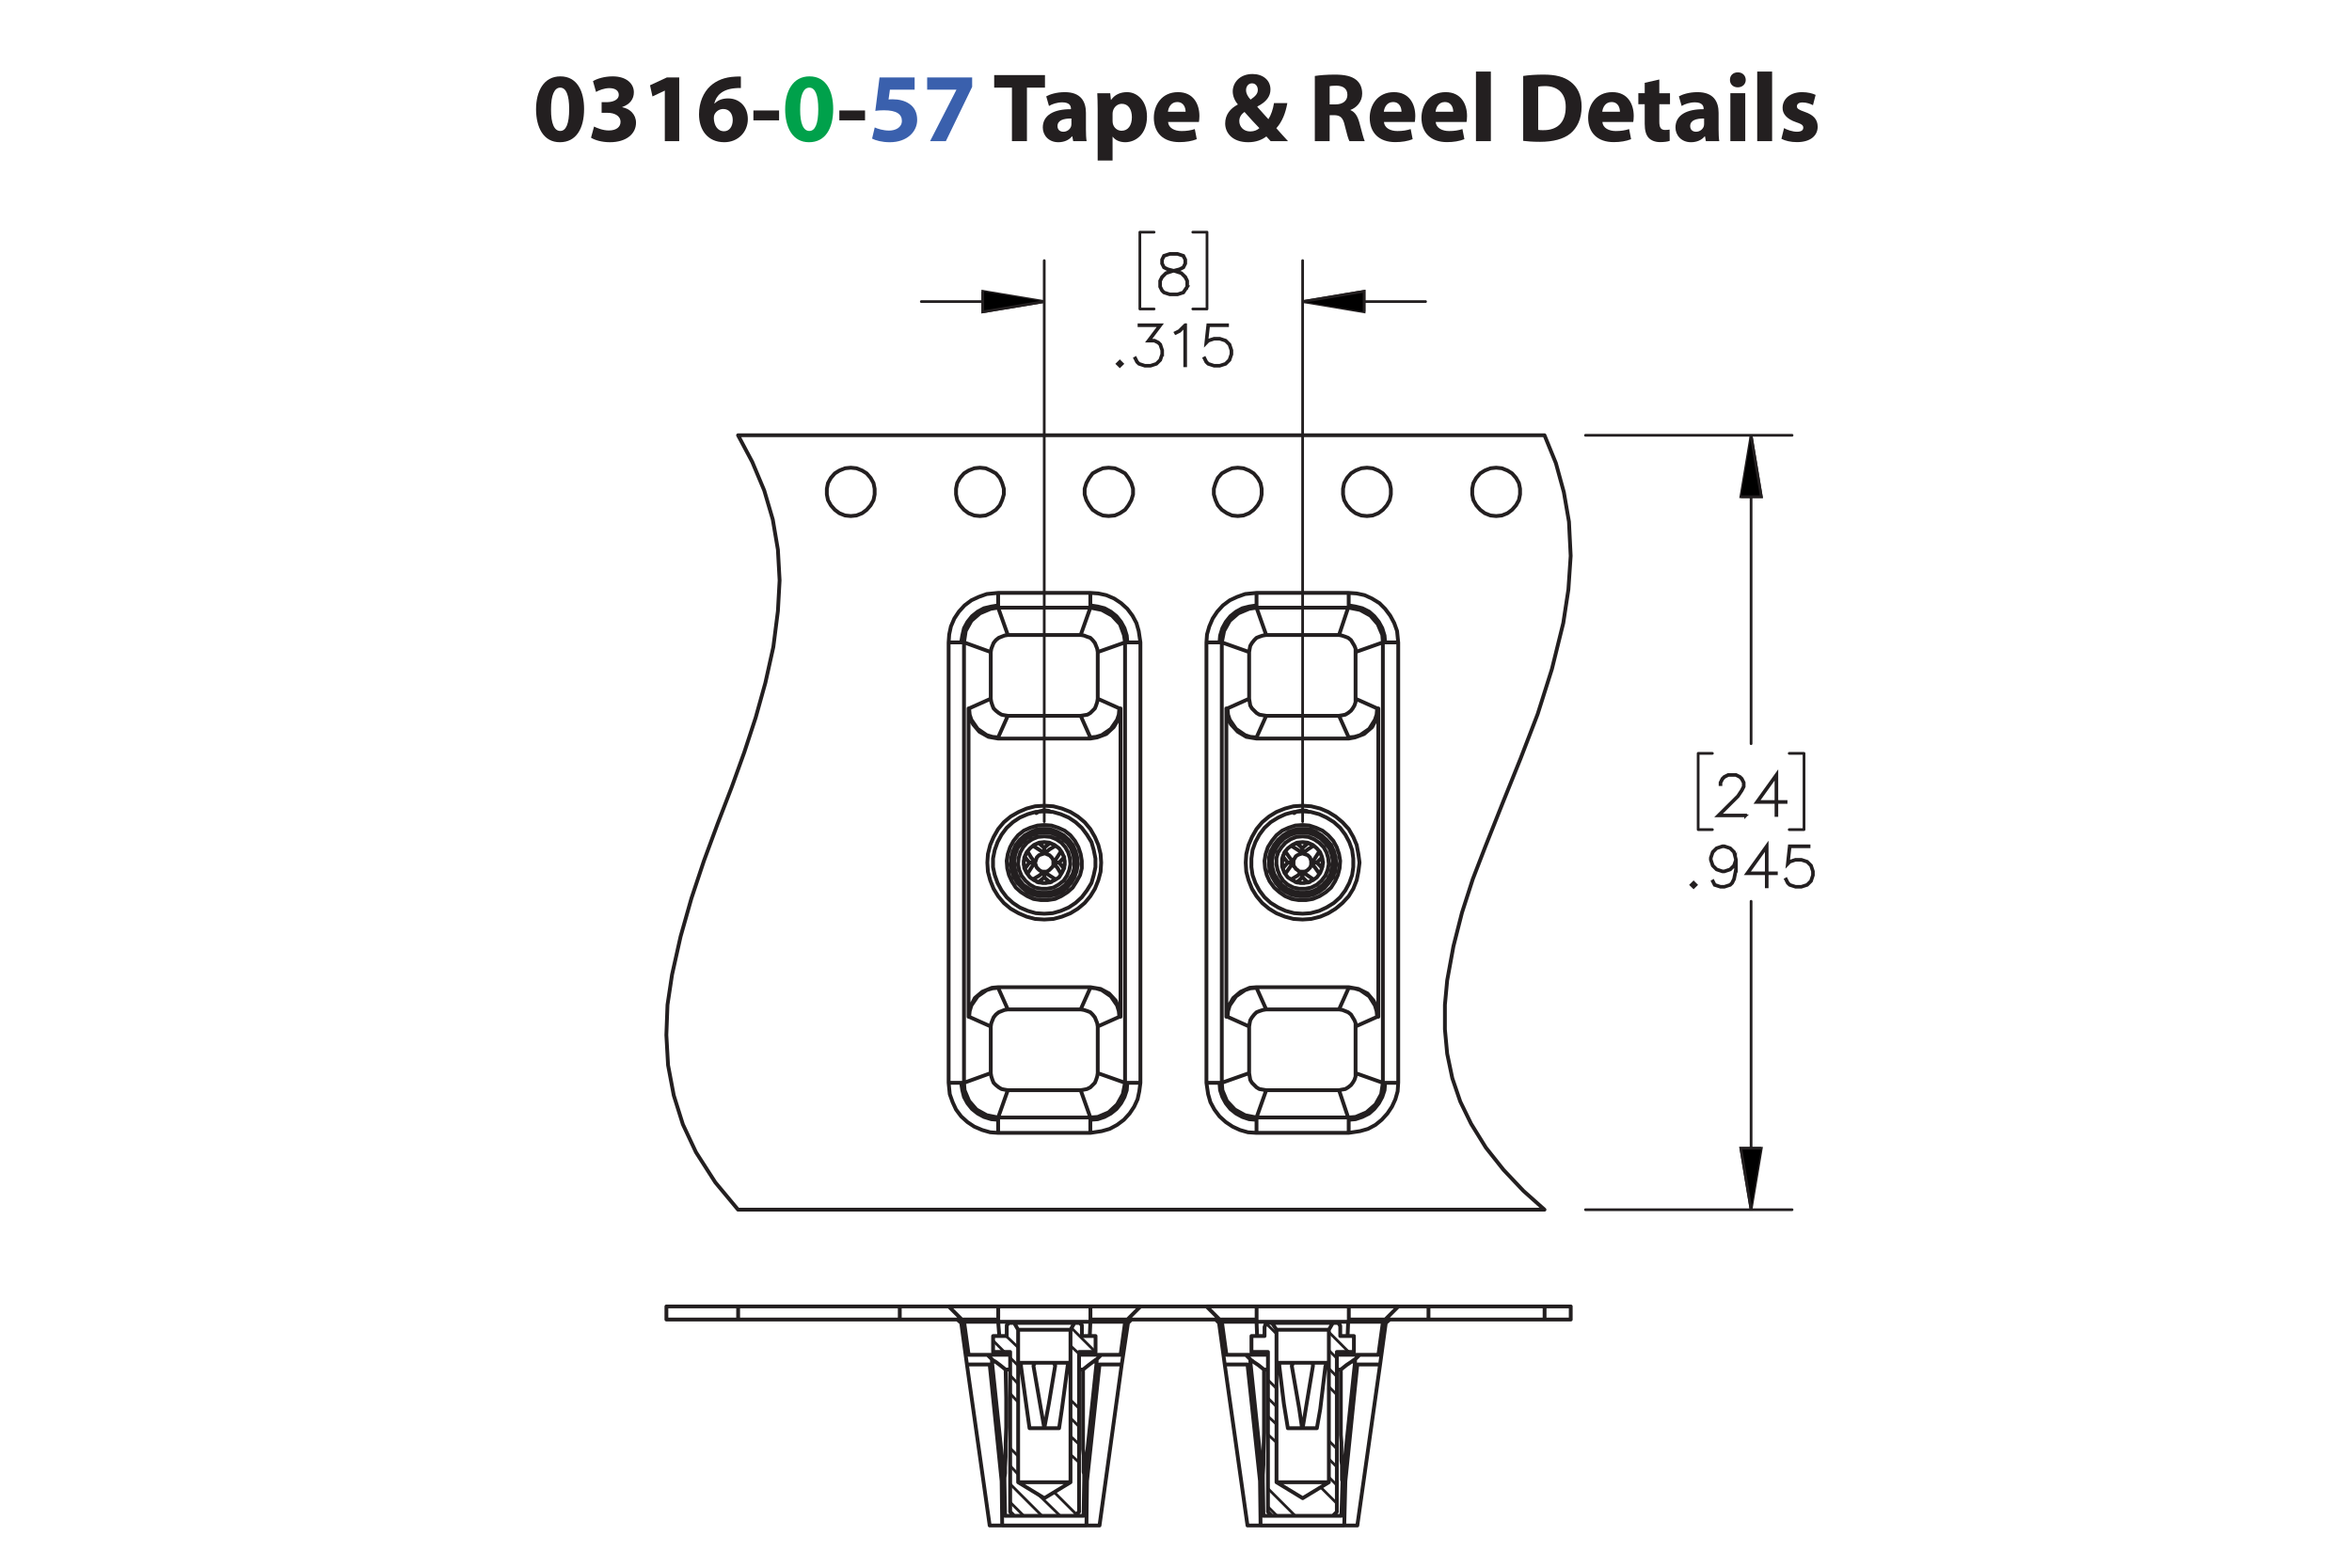 <?xml version="1.0" encoding="UTF-8"?><svg id="Layer_1" xmlns="http://www.w3.org/2000/svg" viewBox="0 0 432 288"><defs><style>.cls-1,.cls-2,.cls-3,.cls-4{stroke:#231f20;}.cls-1,.cls-3,.cls-4{stroke-width:.5px;}.cls-1,.cls-4{stroke-miterlimit:10;}.cls-5{fill:#3a60ad;}.cls-5,.cls-6,.cls-7{stroke-width:0px;}.cls-2{stroke-width:.7px;}.cls-2,.cls-3{stroke-linecap:round;stroke-linejoin:round;}.cls-2,.cls-3,.cls-4{fill:none;}.cls-6{fill:#00a14b;}.cls-7{fill:#231f20;}</style></defs><path class="cls-7" d="m107.28,20.024c0,3.619-1.458,6.104-4.447,6.104-3.025,0-4.357-2.719-4.375-6.032,0-3.385,1.44-6.067,4.465-6.067,3.133,0,4.357,2.791,4.357,5.996Zm-6.068.072c-.018,2.683.63,3.961,1.692,3.961s1.639-1.333,1.639-3.997c0-2.593-.558-3.961-1.657-3.961-1.008,0-1.692,1.278-1.674,3.997Z"/><path class="cls-7" d="m109.113,23.247c.486.252,1.603.72,2.719.72,1.422,0,2.143-.685,2.143-1.567,0-1.152-1.152-1.674-2.359-1.674h-1.116v-1.962h1.062c.918-.018,2.089-.36,2.089-1.351,0-.702-.576-1.224-1.728-1.224-.954,0-1.963.414-2.449.702l-.558-1.981c.702-.45,2.106-.882,3.619-.882,2.502,0,3.889,1.315,3.889,2.917,0,1.243-.703,2.215-2.143,2.719v.036c1.405.252,2.539,1.315,2.539,2.845,0,2.07-1.818,3.583-4.79,3.583-1.512,0-2.791-.397-3.475-.829l.558-2.052Z"/><path class="cls-7" d="m122.109,16.657h-.036l-2.233,1.062-.45-2.053,3.097-1.44h2.269v11.704h-2.647v-9.273Z"/><path class="cls-7" d="m136.079,16.171c-.306-.018-.63,0-1.062.036-2.431.198-3.511,1.44-3.817,2.809h.054c.576-.594,1.387-.936,2.485-.936,1.963,0,3.619,1.387,3.619,3.817,0,2.323-1.783,4.231-4.321,4.231-3.115,0-4.646-2.323-4.646-5.114,0-2.197.81-4.033,2.071-5.204,1.17-1.062,2.683-1.638,4.519-1.728.504-.036.829-.036,1.099-.018v2.107Zm-1.495,5.87c0-1.081-.576-2.017-1.747-2.017-.738,0-1.35.45-1.62,1.044-.072.144-.108.36-.108.684.054,1.242.648,2.359,1.891,2.359.973,0,1.585-.882,1.585-2.071Z"/><path class="cls-7" d="m143.098,20.294v1.818h-4.717v-1.818h4.717Z"/><path class="cls-6" d="m153.035,20.024c0,3.619-1.458,6.104-4.447,6.104-3.025,0-4.357-2.719-4.375-6.032,0-3.385,1.44-6.067,4.465-6.067,3.133,0,4.357,2.791,4.357,5.996Zm-6.068.072c-.018,2.683.63,3.961,1.692,3.961s1.639-1.333,1.639-3.997c0-2.593-.558-3.961-1.657-3.961-1.008,0-1.692,1.278-1.674,3.997Z"/><path class="cls-7" d="m158.884,20.294v1.818h-4.718v-1.818h4.718Z"/><path class="cls-5" d="m167.992,16.477h-4.537l-.252,1.8c.252-.036.468-.036.756-.036,1.117,0,2.251.252,3.079.847.882.594,1.422,1.566,1.422,2.935,0,2.179-1.873,4.106-5.023,4.106-1.422,0-2.611-.324-3.259-.666l.486-2.052c.522.252,1.585.576,2.647.576,1.134,0,2.341-.54,2.341-1.783,0-1.206-.955-1.945-3.295-1.945-.648,0-1.099.036-1.585.108l.774-6.14h6.446v2.251Z"/><path class="cls-5" d="m178.559,14.226v1.728l-4.826,9.975h-2.899l4.826-9.417v-.036h-5.366v-2.251h8.265Z"/><path class="cls-7" d="m185.865,16.099h-3.259v-2.305h9.327v2.305h-3.313v9.831h-2.754v-9.831Z"/><path class="cls-7" d="m197.116,25.93l-.162-.882h-.054c-.576.702-1.477,1.081-2.521,1.081-1.783,0-2.845-1.296-2.845-2.701,0-2.287,2.053-3.385,5.168-3.367v-.126c0-.468-.252-1.134-1.602-1.134-.9,0-1.855.306-2.431.666l-.504-1.765c.612-.342,1.818-.774,3.421-.774,2.935,0,3.871,1.728,3.871,3.799v3.061c0,.846.036,1.656.126,2.143h-2.466Zm-.324-4.159c-1.44-.018-2.557.324-2.557,1.386,0,.702.468,1.044,1.08,1.044.684,0,1.243-.45,1.422-1.008.036-.144.054-.306.054-.468v-.954Z"/><path class="cls-7" d="m201.614,20.078c0-1.152-.036-2.143-.072-2.953h2.377l.127,1.225h.036c.648-.936,1.657-1.423,2.935-1.423,1.927,0,3.655,1.675,3.655,4.483,0,3.205-2.035,4.718-3.998,4.718-1.062,0-1.891-.432-2.287-1.008h-.036v4.375h-2.737v-9.416Zm2.737,2.07c0,.216.018.414.054.576.18.738.81,1.296,1.603,1.296,1.188,0,1.891-.99,1.891-2.485,0-1.404-.63-2.466-1.855-2.466-.774,0-1.458.576-1.639,1.386-.036.144-.054.324-.054.486v1.206Z"/><path class="cls-7" d="m214.539,22.4c.09,1.135,1.206,1.675,2.485,1.675.936,0,1.692-.126,2.431-.36l.36,1.855c-.9.36-1.999.54-3.188.54-2.989,0-4.699-1.728-4.699-4.483,0-2.233,1.386-4.7,4.447-4.7,2.845,0,3.926,2.215,3.926,4.394,0,.468-.055.882-.091,1.08h-5.671Zm3.223-1.872c0-.666-.288-1.783-1.549-1.783-1.152,0-1.621,1.044-1.692,1.783h3.241Z"/><path class="cls-7" d="m233.386,25.93c-.252-.27-.504-.54-.792-.864-.792.612-1.891,1.062-3.331,1.062-2.935,0-4.231-1.747-4.231-3.439,0-1.602.919-2.754,2.305-3.475v-.072c-.521-.576-.918-1.477-.918-2.341,0-1.53,1.206-3.205,3.637-3.205,1.873,0,3.295,1.098,3.295,2.845,0,1.224-.72,2.269-2.394,3.115l-.018.072c.702.774,1.44,1.656,2.034,2.269.486-.756.864-1.873,1.026-2.953h2.449c-.324,1.837-.936,3.403-2.017,4.609.684.774,1.386,1.567,2.143,2.377h-3.188Zm-2.07-2.394c-.756-.756-1.746-1.855-2.737-2.971-.504.36-.954.882-.954,1.675,0,1.026.774,1.908,2.017,1.908.721,0,1.315-.27,1.675-.612Zm-2.449-6.986c0,.612.288,1.152.829,1.747.882-.612,1.332-1.081,1.332-1.783,0-.576-.342-1.206-1.062-1.206-.702,0-1.099.612-1.099,1.242Z"/><path class="cls-7" d="m241.502,13.956c.882-.144,2.196-.252,3.654-.252,1.801,0,3.062.27,3.926.954.72.576,1.116,1.422,1.116,2.539,0,1.548-1.099,2.61-2.143,2.989v.054c.846.342,1.315,1.152,1.62,2.269.378,1.368.757,2.953.99,3.421h-2.809c-.198-.342-.486-1.333-.847-2.827-.323-1.513-.846-1.927-1.962-1.945h-.828v4.771h-2.719v-11.974Zm2.719,5.222h1.08c1.368,0,2.179-.684,2.179-1.747,0-1.116-.757-1.674-2.017-1.692-.666,0-1.045.054-1.242.09v3.349Z"/><path class="cls-7" d="m254.192,22.4c.09,1.135,1.206,1.675,2.484,1.675.936,0,1.692-.126,2.431-.36l.36,1.855c-.9.36-1.999.54-3.188.54-2.988,0-4.699-1.728-4.699-4.483,0-2.233,1.387-4.7,4.447-4.7,2.845,0,3.926,2.215,3.926,4.394,0,.468-.055.882-.091,1.08h-5.671Zm3.223-1.872c0-.666-.288-1.783-1.549-1.783-1.152,0-1.62,1.044-1.692,1.783h3.241Z"/><path class="cls-7" d="m263.696,22.4c.09,1.135,1.206,1.675,2.484,1.675.936,0,1.692-.126,2.431-.36l.36,1.855c-.9.36-1.999.54-3.188.54-2.988,0-4.699-1.728-4.699-4.483,0-2.233,1.387-4.7,4.447-4.7,2.845,0,3.926,2.215,3.926,4.394,0,.468-.055.882-.091,1.08h-5.671Zm3.223-1.872c0-.666-.288-1.783-1.549-1.783-1.152,0-1.62,1.044-1.692,1.783h3.241Z"/><path class="cls-7" d="m271.094,13.146h2.736v12.784h-2.736v-12.784Z"/><path class="cls-7" d="m279.769,13.956c1.008-.162,2.322-.252,3.709-.252,2.305,0,3.799.414,4.969,1.296,1.261.936,2.053,2.431,2.053,4.573,0,2.323-.846,3.925-2.017,4.915-1.278,1.062-3.223,1.566-5.6,1.566-1.422,0-2.431-.09-3.114-.18v-11.919Zm2.755,9.903c.233.054.611.054.954.054,2.484.018,4.104-1.351,4.104-4.249.019-2.521-1.458-3.853-3.816-3.853-.612,0-1.009.054-1.242.108v7.94Z"/><path class="cls-7" d="m294.313,22.4c.091,1.135,1.207,1.675,2.485,1.675.935,0,1.692-.126,2.431-.36l.36,1.855c-.9.36-1.999.54-3.188.54-2.988,0-4.699-1.728-4.699-4.483,0-2.233,1.387-4.7,4.447-4.7,2.845,0,3.925,2.215,3.925,4.394,0,.468-.054.882-.09,1.08h-5.672Zm3.224-1.872c0-.666-.288-1.783-1.549-1.783-1.152,0-1.62,1.044-1.692,1.783h3.241Z"/><path class="cls-7" d="m304.772,14.604v2.521h1.963v2.017h-1.963v3.187c0,1.062.252,1.548,1.08,1.548.343,0,.612-.036.81-.072l.018,2.07c-.359.144-1.008.234-1.782.234-.882,0-1.62-.306-2.053-.756-.504-.522-.756-1.368-.756-2.611v-3.601h-1.171v-2.017h1.171v-1.909l2.683-.612Z"/><path class="cls-7" d="m313.322,25.93l-.162-.882h-.054c-.576.702-1.477,1.081-2.521,1.081-1.783,0-2.845-1.296-2.845-2.701,0-2.287,2.053-3.385,5.167-3.367v-.126c0-.468-.252-1.134-1.603-1.134-.9,0-1.855.306-2.431.666l-.504-1.765c.612-.342,1.818-.774,3.421-.774,2.935,0,3.871,1.728,3.871,3.799v3.061c0,.846.036,1.656.126,2.143h-2.467Zm-.324-4.159c-1.44-.018-2.557.324-2.557,1.386,0,.702.469,1.044,1.081,1.044.684,0,1.242-.45,1.422-1.008.036-.144.054-.306.054-.468v-.954Z"/><path class="cls-7" d="m320.647,14.676c0,.756-.576,1.369-1.476,1.369-.865,0-1.441-.612-1.423-1.369-.019-.792.558-1.386,1.44-1.386.882,0,1.44.594,1.458,1.386Zm-2.826,11.253v-8.805h2.736v8.805h-2.736Z"/><path class="cls-7" d="m322.753,13.146h2.736v12.784h-2.736v-12.784Z"/><path class="cls-7" d="m327.685,23.535c.505.306,1.549.666,2.359.666.828,0,1.17-.288,1.17-.738s-.271-.666-1.296-1.008c-1.819-.612-2.522-1.603-2.503-2.647,0-1.638,1.404-2.881,3.583-2.881,1.026,0,1.944.234,2.484.504l-.486,1.891c-.396-.216-1.152-.504-1.908-.504-.666,0-1.044.271-1.044.72,0,.415.342.63,1.422,1.008,1.675.576,2.377,1.423,2.394,2.719,0,1.639-1.296,2.845-3.816,2.845-1.152,0-2.179-.252-2.846-.612l.486-1.962Z"/><path class="cls-1" d="m218.139,52.69l-.738,1.113-1.106.356h-1.442l-1.096-.356-.387-.376-.367-.737v-1.103l.367-.742.739-.727,1.13-.376-.764-.183-.744-.376-.372-.747v-.751l.372-.756,1.121-.366h1.442l1.116.366.377.756v.751l-.377.747-.744.376-.759.183.04.01,1.085.366.744.727.361.742v1.103Zm-.158-.04v-1.023l-.348-.678-.679-.692-1.046-.341-.337-.094-.332.094-1.046.341-.684.692-.342.678v1.023l.342.677.327.336,1.036.341h1.398l1.026-.341.685-1.014Zm-.357-4.253v-.672l-.337-.658-1.017-.341h-1.398l-1.016.341-.337.658v.672l.337.668.679.331,1.036.267,1.036-.267.679-.331.337-.668Z"/><path class="cls-1" d="m206.148,66.838l-.465.455-.466-.455.466-.465.465.465Zm-.223,0l-.243-.242-.243.242.243.242.243-.242Z"/><path class="cls-1" d="m213.542,65.078l-.361,1.093-.744.737-1.095.356h-1.085l-1.095-.356-.386-.376-.357-.717.144-.079.352.697.327.336,1.036.341h1.045l1.036-.341.679-.683.347-1.033v-.688l-.347-1.033-.337-.322-.679-.346h-1.209l2.13-2.833h-3.741v-.163h4.068l-2.131,2.833h.922l.743.366.377.386.361,1.093v.732Z"/><path class="cls-1" d="m217.769,67.194h-.164v-7.254l-.931.945-.724.351-.079-.139.699-.356,1.085-1.073h.114v7.526Z"/><path class="cls-1" d="m226.257,65.078l-.361,1.093-.743.737-1.096.356h-1.085l-1.095-.356-.387-.376-.356-.717.144-.079.352.697.327.336,1.035.341h1.046l1.035-.341.68-.683.347-1.033v-.688l-.347-1.033-.68-.678-1.035-.346h-1.046l-1.035.346-.496.509.382-3.496h3.627v.163h-3.483l-.321,2.883.213-.203,1.095-.361h1.085l1.096.361.743.742.361,1.093v.732Z"/><path class="cls-1" d="m320.63,149.882h-5.166l3.684-3.664.699-1.054.347-.692v-.667l-.347-.677-.332-.336-.685-.341h-1.378l-.68.341-.337.336-.347.677v.336h-.159v-.376l.362-.742.377-.371.743-.366h1.463l.738.366.377.371.367.742v.752l-.367.727-.719,1.073-3.426,3.412h4.784v.153Z"/><path class="cls-1" d="m328.056,147.409h-1.695v2.403h-.163v-2.403h-3.634l3.797-5.296v5.133h1.695v.163Zm-1.858-.163v-4.623l-3.312,4.623h3.312Z"/><path class="cls-1" d="m311.534,162.561l-.466.455-.466-.455.466-.465.466.465Zm-.223,0l-.243-.242-.243.242.243.243.243-.243Z"/><path class="cls-1" d="m318.931,159.738l-.352,1.79-.367.727-.387.376-1.096.356h-.733l-1.115-.356-.367-.736.144-.084.348.683,1.016.341h.69l1.036-.341.322-.337.347-.688.357-1.755v-1.267l-.204.608-.743.742-1.096.366h-.377l-1.096-.366-.743-.742-.362-1.093v-.376l.362-1.093.743-.736,1.096-.366h.377l1.096.366.743.736.362,1.449v1.795Zm-.158-1.785l-.348-1.375-.679-.682-1.036-.342h-.337l-1.036.342-.68.682-.347,1.029v.336l.347,1.033.68.678,1.036.346h.337l1.036-.346.679-.678.348-1.023Z"/><path class="cls-1" d="m326.277,160.515h-1.695v2.403h-.163v-2.403h-3.634l3.797-5.296v5.133h1.695v.163Zm-1.858-.163v-4.624l-3.312,4.624h3.312Z"/><path class="cls-1" d="m333.069,160.802l-.362,1.093-.743.736-1.096.356h-1.086l-1.096-.356-.386-.376-.357-.717.144-.079.352.697.327.337,1.036.341h1.046l1.036-.341.679-.683.348-1.034v-.686l-.348-1.034-.679-.677-1.036-.347h-1.046l-1.036.347-.496.509.382-3.496h3.629v.163h-3.485l-.322,2.883.213-.202,1.096-.361h1.086l1.096.361.743.741.362,1.093v.732Z"/><path class="cls-4" d="m321.629,222.235l-1.882-11.289h3.763l-1.882,11.289m0-142.267l1.882,11.289h-3.763l1.882-11.289m-82.371-24.565l11.289-1.882v3.763l-11.289-1.882m-47.457,0l-11.289,1.882v-3.763l11.289,1.882"/><path class="cls-3" d="m321.629,222.235v-56.656m0-85.611v56.656m-30.419,85.611h37.945m-37.945-142.267h37.945m2.195,72.44h-2.718m2.718-14.007v14.007m-2.718-14.007h2.718m-19.443,14.007h2.613m-2.613-14.007v14.007m2.613-14.007h-2.613m-72.649-82.998h22.579m-70.036,0h-22.579m70.036,95.542V47.877m-47.457,103.068V47.877m29.896,8.885h-2.613m2.613-14.112v14.112m-2.613-14.112h2.613m-12.335,14.112h2.613m-2.613-14.112v14.112m2.613-14.112h-2.613"/><path class="cls-1" d="m321.629,222.235l-1.882-11.289h3.763m-1.882-130.978l1.882,11.289h-3.763m-80.489-35.854l11.289-1.882v3.763m-58.747-1.882l-11.289,1.882v-3.763"/><path class="cls-3" d="m237.899,278.473l-5.018-5.018m1.568-18.398l-1.568-1.568m12.648,12.648l-1.463-1.463m3.659-16.307l-3.659-3.659m-9.512,33.764l-1.673-1.673m1.568-18.398l-1.568-1.568m12.648,12.648l-1.463-1.463m1.463-18.502l-1.463-1.463m-9.617,13.589l-1.568-1.463m12.648,12.648l-1.463-1.463m1.463-18.502l-1.463-1.463m-9.617,13.589l-1.568-1.463m12.648,12.648l-2.927-2.927m-8.153-28.224l-1.882-1.882m12.962,13.066l-1.463-1.463m-57.074,12.753l-1.463-1.463m12.126,12.126l-3.972-3.972m-6.69-26.655l-2.195-2.091m13.38,13.275l-1.568-1.568m-9.617,13.694l-1.463-1.568m9.199,9.199l-3.972-3.868m-6.272-26.237l-2.091-2.091m4.599,4.599l-1.463-1.463m12.648,12.648l-1.568-1.568m-5.227,17.979l-5.854-5.854m1.463-18.398l-1.463-1.568m12.648,12.648l-1.568-1.463m4.599-15.471l-4.39-4.39m-8.781,34.495l-2.509-2.509m1.463-18.398l-1.463-1.568m12.648,12.648l-1.568-1.463m1.568-18.502l-1.568-1.463"/><path class="cls-2" d="m247.412,248.368l-.104.523m.314-6.063l-.104,2.613m-47.562,2.927v.523m.314-6.063l-.104,2.613m30.732,0l-.104-2.613m.314,6.063v-.523m-47.562-2.927l-.209-2.613m.314,6.063v-.523m55.611,14.007l.732-4.495,1.15-6.899m-1.882,11.394h2.613m1.568-11.394l-.941,7.84-.627,3.554m1.986-12.021h-.104l-.104.104-.104.209v.209l-.104.104m-2.3,0v-.314l-.104-.209-.209-.104h-.209m-4.077,12.021l-.732-4.495-.836-6.899m1.568,11.394h2.613m-1.882-11.394l1.359,7.84.523,3.554m-1.254-12.021h-.209l-.209.104-.104.209-.104.209v.104m-2.3,0v-.209l-.104-.104-.104-.209-.104-.104h-.104m-.104-6.063h9.617m-9.617,6.063h.104m0,0h3.345m0,0h2.718m0,0h3.24m0,0h.209m-52.266,12.021l.836-4.495,1.15-6.899m-1.986,11.394h2.718m1.568-11.394l-1.045,7.84-.523,3.554m1.882-12.021h0l-.104.104-.104.209-.104.209v.104m-2.3,0v-.209l-.104-.104-.104-.209-.104-.104h-.314m-4.077,12.021l-.627-4.495-.941-6.899m1.568,11.394h2.718m-1.986-11.394l1.359,7.84.627,3.554m-1.359-12.021h-.209l-.209.104-.104.209-.104.209v.104m-2.3,0v-.209l-.104-.104v-.209l-.104-.104h-.104m3.24,0h2.718m-6.167-6.063h9.617m-9.617,6.063h.209m0,0h3.24m2.718,0h3.24m0,0h.209m34.182-10.349h16.934m-64.391,0h16.934m30.523,2.822h16.83m-64.287,0h16.934m47.457-2.822h9.094m-9.094,2.404v-2.404m-47.457,0h9.199m-9.199,2.404v-2.404m-26.028,0h9.094m0,0v2.404m38.258-2.404h9.199m0,0v2.404m23.624,0h-6.69m0,.418v-.418m-64.391.418v-.418m0,0h-6.795m30.523,0h-6.795m0,.418v-.418m30.523.418v-.418m0,0h-6.795m23.729.418h-.104m.104,0h6.272m-53.729,0h0m0,0h6.376m24.147,0h0m-6.376,0h6.376m-47.457,0h0m-6.272,0h6.272m41.603,7.84l4.181,29.582m2.404,0h-2.404m-51.534-29.582l4.181,29.582m2.3,0h-2.3m24.251-29.582l-4.077,29.582m0,0h-2.404m53.938-29.582l-4.181,29.582m0,0h-2.404m-1.359-31.359h4.181m-20.906,0h4.077m-34.704,0h4.077m-20.906,0h4.181m13.38,2.718h-.732m-12.648,0h-.836m63.555-1.463l.418-.314.209-.104m0,.418h-.627m0,0l-.941.627-1.045.836m-45.471-1.463l.418-.314.209-.104m0,.418h-.627m0,0l-.836.627-1.045.836m.209,20.488h0v-1.254l-.104-.418v-3.031l-.104-1.15v-14.634m30.732-1.882l.104.104.314.209.104.104m-47.98-.418l.104.104.314.209.209.104m1.673,21.952v-.627l.104-.836v-1.045l.104-1.986v-2.404l.104-3.031v-5.331l-.104-5.227m-1.882-1.463l.836.627,1.045.836m-1.882-1.463h-.627m-7.944-10.14h-8.99m56.343,0h-12.126m52.893,0h-5.54m5.54,2.404h-7.108m-31.987,0h-15.471m-31.987,0h-10.558m91.57-2.404l-2.822,2.822m-.836,6.063l.836-6.063m-.836,6.063h-3.45m0,0l-.836.836m0,.418v-.418m0,.418l-2.3,21.952m-14.53,6.376h14.321m-16.725-28.746v.418m0-.418l-.836-.836m0,0h-3.554m0,0l-.836-6.063m0,0l-2.822-2.822m-12.126,0l-2.822,2.822m-.836,6.063l.836-6.063m-.836,6.063h-3.554m0,0l-.836.836m0,.418v-.418m0,.418l-2.3,21.952m0,0l-.104,6.376m-14.425,0h14.425m-14.425,0l-.104-6.376m0,0l-2.3-21.952m0-.418v.418m0-.418l-.836-.836m0,0h-3.45m0,0l-.836-6.063m0,0l-2.822-2.822m1.568,2.404l.732.627m1.045,7.631l-1.045-7.631m1.045,7.631h4.181m2.195,21.429l-2.195-21.429m2.3,29.582h15.471m2.404-29.582h4.077m0,0l1.15-7.631m0,0l.627-.627m15.471,0l.627.627m1.045,7.631l-1.045-7.631m1.045,7.631h4.181m2.3,21.429l-2.3-21.429m2.404,29.582h15.366m2.404-29.582h4.181m0,0l1.045-7.631m0,0l.732-.627m-5.958,8.258l-2.195,21.429m-45.158-21.429l-2.3,21.429m31.882,8.153l-.104-8.153m15.68,0l-.209,8.153m-62.823,0l-.104-8.153m15.68,0l-.104,8.153m32.405-8.153l-2.3-21.952m.523,0l.941.627,1.045.836m-1.986-1.463h-.523m2.404,28.328l-.104-6.376m14.634,0l-.209,6.376m.209-6.376h0v-.104l-.104-.104v-2.718l-.104-.836v-3.345l-.104-1.359v-12.021m0,0h-.732m-12.648,0h-.732m-.209,20.488h0v-1.15l.104-1.882v-1.986l.104-3.868v-11.603m30.21-9.199v-2.404m21.324,0h-21.324m0,2.404h21.324m.104-2.404h4.704m-4.808,2.404v-2.404m.104,2.404h4.704m-166.101-2.404h13.171m-13.171,2.404h13.171m29.687-2.404v2.404m0-2.404h-29.687m0,0v2.404m0,0h29.687m32.091.627h-11.08m10.349,29.269h-9.617m10.349,6.167h-11.08m11.917-30.105v29.373m3.031-29.373h-3.031m3.031-2.927v2.927m-2.509-2.927h2.509m-2.509-1.673v1.673m-.732-2.404h.314l.104.104.104.104.104.104.104.104v.314m-1.359-.732h.627m-1.359,1.254l.732-1.254m-.732,29.269v-28.014m-4.808,30.941l4.808-2.927m-9.617,0l4.808,2.927m-4.808-30.941v28.014m-.732-29.269l.732,1.254m-1.359-1.254h.627m-1.359.732v-.314l.104-.104.104-.104.104-.104.104-.104h.314m-.732,2.404v-1.673m-2.509,1.673h2.509m-2.509,2.927v-2.927m3.136,2.927h-3.136m3.136,29.373v-29.373m.732,30.105l-.732-.732m12.648,0l-.836.732m47.457-35.436h-11.185m10.453,29.269h-9.617m10.349,6.167h-11.185m11.917-30.105v29.373m3.136-29.373h-3.136m3.136-2.927v2.927m-2.509-2.927h2.509m-2.509-1.673v1.673m-.732-2.404h.209l.209.104.104.104.104.104v.104l.104.104v.209m-1.359-.732h.627m-1.359,1.254l.732-1.254m-.732,29.269v-28.014m-4.809,30.941l4.809-2.927m-9.617,0l4.809,2.927m-4.809-30.941v28.014m-.836-29.269l.836,1.254m-1.359-1.254h.523m-1.359.732l.104-.209v-.104l.104-.104.104-.104.104-.104.104-.104h.314m-.836,2.404v-1.673m-2.404,1.673h2.404m-2.404,2.927v-2.927m3.031,2.927h-3.031m3.031,29.373v-29.373m.732,30.105l-.732-.732m12.648,0l-.732.732m-.732-28.119v-6.063m-9.617,0v6.063m-37.84,0v-6.063m-9.617,0v6.063m101.5-7.944v-2.404m-166.101,0v2.404"/><path class="cls-2" d="m237.272,155.44h0m-1.15,5.018h0m5.018,1.15v-.104m1.15-5.018h0m-48.503,5.122v-.104m1.045-5.018h.104m6.69-28.119l-.104.627-.209.627-.209.523-.418.418-.418.418-.523.314-.627.104-.627.104m-16.516,57.074l.104-.627.209-.523.209-.523.418-.523.523-.418.523-.209.523-.209.627-.104m63.869-57.074v.627l-.209.627-.314.523-.314.418-.523.418-.523.314-.523.104-.627.104m-13.38,0l-.627-.104-.627-.104-.523-.314-.418-.418-.418-.418-.314-.523-.104-.627-.104-.627m16.516,57.074l.627.104.523.209.523.209.523.418.314.523.314.523.209.523v.627m-63.869-57.074l-.627-.104-.523-.104-.523-.314-.523-.418-.418-.418-.209-.523-.209-.627-.104-.627m16.516,57.074l.627.104.627.209.523.209.418.418.418.523.209.523.209.523.104.627m27.805,0l.104-.627.104-.523.314-.523.418-.523.418-.418.523-.209.627-.209.627-.104m5.122-36.063l.523-.314,1.045-.209.732.104.418.209m-50.071.209l.523-.314.941-.209.836.104.418.209m37.736-13.694l1.777-3.972m13.38,0l1.777,3.972m-1.777-3.972h-13.38m-49.234,3.972l1.777-3.972m13.38,0l1.777,3.972m-1.777-3.972h-13.38m62.614,49.966l-1.777,3.972m-13.38,0l-1.777-3.972m1.777,3.972h13.38m-45.68-3.972l-1.777,3.972m-13.38,0l-1.777-3.972m1.777,3.972h13.38m49.234-4.077v.104m5.227,5.331l-.104-1.045-.314-1.045-1.045-1.673-1.673-1.15-1.045-.314-1.045-.104m0-45.994l1.045-.104,1.045-.314,1.673-1.15,1.045-1.673.314-.941.104-1.15m-5.227,5.331v.209m-64.391,45.785l-1.045.104-1.045.314-1.673,1.15-1.15,1.673-.314,1.045-.104,1.045m5.331-5.331v-.104m47.457.104l-1.15.104-.941.314-1.673,1.15-1.15,1.673-.314,1.045-.104,1.045m5.331-5.331v-.104m-30.523-45.889l1.045-.104,1.045-.314,1.673-1.15,1.15-1.673.314-.941.104-1.15m-5.331,5.331v.209m0,45.68v.104m5.331,5.331l-.104-1.045-.314-1.045-1.15-1.673-1.673-1.15-1.045-.314-1.045-.104m-16.934-45.785v-.209m-5.331-5.331l.104,1.15.314.941,1.15,1.673,1.673,1.15,1.045.314,1.045.104m47.457.209v-.209m-5.331-5.331l.104,1.15.314.941,1.15,1.673,1.673,1.15.941.314,1.15.104m-28.537,22.997l-.104,1.673-.418,1.568-.627,1.568-.836,1.359-1.045,1.254-1.254,1.045-1.359.836-1.568.627-1.568.418-1.673.104-1.673-.104-1.568-.418-1.463-.627-1.463-.836-1.254-1.045-1.045-1.254-.836-1.359-.627-1.568-.418-1.568-.104-1.673.104-1.568.418-1.673.627-1.463.836-1.463,1.045-1.254,1.254-1.045,1.463-.836,1.463-.627,1.568-.418,1.673-.104,1.673.104,1.568.418,1.568.627,1.359.836,1.254,1.045,1.045,1.254.836,1.463.627,1.463.418,1.673.104,1.568m-1.986-22.788h-16.934m0,0l-1.777-.314-1.673-.941-1.15-1.359-.732-1.673-.104-1.254m0,56.656l.314-1.777.836-1.673,1.359-1.15,1.777-.732,1.15-.104m0,0h16.934m0,0l1.882.314,1.568.836,1.254,1.359.627,1.777.209,1.15m0-56.656l-.314,1.882-.941,1.568-1.359,1.254-1.673.627-1.254.209m38.99,33.241l-1.673-.104-1.568-.418-1.568-.627-1.359-.836-1.254-1.045-1.045-1.254-.836-1.359-.627-1.568-.418-1.568-.104-1.673.104-1.568.418-1.673.627-1.463.836-1.463,1.045-1.254,1.254-1.045,1.359-.836,1.568-.627,1.568-.418,1.673-.104,1.568.104,1.673.418,1.463.627,1.359.836,1.254,1.045,1.15,1.254.836,1.463.627,1.463.314,1.673.209,1.568-.209,1.673-.314,1.568-.627,1.568-.836,1.359-1.15,1.254-1.254,1.045-1.359.836-1.463.627-1.673.418-1.568.104m8.467-33.241h-16.934m0,0l-1.882-.314-1.568-.941-1.254-1.359-.732-1.673-.104-1.254m0,56.656l.314-1.777.941-1.673,1.359-1.15,1.673-.732,1.254-.104m0,0h16.934m0,0l1.777.314,1.673.836,1.15,1.359.732,1.777.104,1.15m0-56.656l-.314,1.882-.836,1.568-1.463,1.254-1.673.627-1.15.209m-65.75,52.893l-3.972-1.777m-.104,0h.104m-.104,0v-56.656m.104,0h-.104m.104,0l3.972-1.777m0,0v-8.572m0,77.353v-8.572m19.652,0l3.972-1.777m-3.972,10.349v-8.572m0-68.782v8.572m3.972,1.777l-3.972-1.777m4.181,1.777h-.209m.209,56.656v-56.656m-.209,56.656h.209m43.172,1.777l3.972-1.777m-3.972,10.349v-8.572m0-68.782v8.572m3.972,1.777l-3.972-1.777m4.181,1.777h-.209m.209,56.656v-56.656m-.209,56.656h.209m-23.729,1.777l-3.972-1.777m-.209,0h.209m-.209,0v-56.656m.209,0h-.209m.209,0l3.972-1.777m0,0v-8.572m0,77.353v-8.572m16.516-71.918h-13.38m-34.077,0h-13.38m47.457,83.625h13.38m-60.837,0h13.38m55.506-1.359l-5.018-1.777m0,0v.627l-.209.627-.314.523-.314.418-.523.418-.523.314-.627.104-.523.104m0,0l1.673,5.018m0-93.66l-1.673,5.018m0,0l.523.104.627.209.523.209.523.418.314.523.314.523.209.523v.627m0,0l5.018-1.777m-72.022,1.777l-4.913-1.777m4.913,1.777l.104-.627.209-.523.209-.523.418-.523.523-.418.523-.209.523-.209.627-.104m0,0l-1.777-5.018m16.934,0l-1.777,5.018m0,0l.627.104.523.209.627.209.418.418.418.523.209.523.209.523.104.627m0,0l5.018-1.777m22.788,1.777l-5.018-1.777m5.018,1.777l.104-.627.104-.523.314-.523.418-.523.418-.418.523-.209.627-.209.627-.104m0,0l-1.777-5.018m-24.147,87.284l-5.018-1.777m0,0l-.104.627-.209.627-.209.523-.418.418-.418.418-.627.314-.523.104-.627.104m0,0l1.777,5.018m-16.934,0l1.777-5.018m0,0l-.627-.104-.523-.104-.523-.314-.523-.418-.418-.418-.209-.523-.209-.627-.104-.627m-4.913,1.777l4.913-1.777m48.816,8.153l1.777-5.018m0,0l-.627-.104-.627-.104-.523-.314-.418-.418-.418-.418-.314-.523-.104-.627-.104-.627m-5.018,1.777l5.018-1.777m18.293-85.507l2.091.418,1.882,1.045,1.359,1.568.836,1.986.104,1.359m-29.582,0l.418-2.091,1.045-1.882,1.568-1.359,1.986-.836,1.359-.209m-30.523,0l2.091.418,1.882,1.045,1.463,1.568.732,1.986.209,1.359m24.147,87.284l-2.091-.418-1.882-1.045-1.463-1.568-.836-1.986-.104-1.359m29.582,0l-.314,2.091-1.045,1.882-1.673,1.463-1.986.836-1.254.104m-70.663-87.284l.314-2.091,1.045-1.882,1.568-1.359,1.986-.836,1.359-.209m0,93.66l-2.091-.418-1.882-1.045-1.359-1.568-.836-1.986-.104-1.359m29.582,0l-.418,2.091-1.045,1.882-1.568,1.463-1.986.836-1.359.104m74.531-110.49l1.045-.104,1.045-.418.836-.627.732-.836.523-.941.209-1.045v-1.045l-.209-1.045-.523-.941-.732-.836-.836-.523-1.045-.418-1.045-.104-1.045.104-1.045.418-.836.523-.732.836-.523.941-.209,1.045v1.045l.209,1.045.523.941.732.836.836.627,1.045.418,1.045.104m-23.729,0l1.045-.104,1.045-.418.836-.627.732-.836.523-.941.209-1.045v-1.045l-.209-1.045-.523-.941-.732-.836-.836-.523-1.045-.418-1.045-.104-1.045.104-1.045.418-.836.523-.732.836-.523.941-.209,1.045v1.045l.209,1.045.523.941.732.836.836.627,1.045.418,1.045.104m-23.729,0l1.045-.104,1.045-.418.836-.627.732-.836.523-.941.209-1.045v-1.045l-.209-1.045-.523-.941-.732-.836-.836-.523-1.045-.418-1.045-.104-1.045.104-.941.418-.941.523-.732.836-.418.941-.314,1.045v1.045l.314,1.045.418.941.732.836.941.627.941.418,1.045.104m-23.729,0l1.15-.104.941-.418.941-.627.627-.836.523-.941.314-1.045v-1.045l-.314-1.045-.523-.941-.627-.836-.941-.523-.941-.418-1.15-.104-1.045.104-.941.418-.941.523-.627.836-.523.941-.314,1.045v1.045l.314,1.045.523.941.627.836.941.627.941.418,1.045.104m-23.624,0l1.045-.104.941-.418.941-.627.732-.836.418-.941.314-1.045v-1.045l-.314-1.045-.418-.941-.732-.836-.941-.523-.941-.418-1.045-.104-1.045.104-1.045.418-.836.523-.732.836-.523.941-.209,1.045v1.045l.209,1.045.523.941.732.836.836.627,1.045.418,1.045.104m-23.729,0l1.045-.104,1.045-.418.836-.627.732-.836.523-.941.209-1.045v-1.045l-.209-1.045-.523-.941-.732-.836-.836-.523-1.045-.418-1.045-.104-1.045.104-1.045.418-.836.523-.732.836-.523.941-.209,1.045v1.045l.209,1.045.523.941.732.836.836.627,1.045.418,1.045.104m127.424,127.424l-3.868-3.45-3.659-3.868-3.24-4.077-2.718-4.39-1.986-4.077-1.463-4.286-.941-4.495-.418-4.495v-4.495l.418-4.495,1.15-6.272,1.568-6.167,1.986-6.167,2.3-5.958,3.24-8.153,3.24-8.049,3.136-8.153,2.613-8.258,2.091-8.467.941-6.167.418-6.167-.314-6.272-.941-5.436-1.463-5.331-2.091-5.122m-148.121,0h148.121m-148.121,0l2.613,4.913,2.195,5.227,1.568,5.331.941,5.54.314,5.645-.314,5.645-.836,6.585-1.463,6.585-1.777,6.376-2.091,6.376-2.3,6.376-2.613,6.795-2.509,6.795-2.3,6.899-1.986,7.004-1.568,7.004-.836,5.54-.209,5.54.314,5.54,1.045,5.54,1.673,5.331,2.404,5.122,3.554,5.54,4.181,5.018m148.121,0h-148.121m64.705-110.594h0m0,0v-.418m-16.934-2.3h16.934m-16.934,2.718v-.418m0,.418h0m0,0h16.934m47.457,0h-.104m.104,0v-.418m-16.934-2.3h16.934m-16.934,2.718v-.418m0,.418h0m0,0h16.83m-26.028,6.376l.104-1.463.418-1.463.627-1.463.836-1.254,1.045-1.15,1.254-.941,1.359-.627,1.463-.523,2.091-.209m0,2.3l-1.359.209-1.254.314-1.15.627-1.045.836-.836,1.045-.627,1.15-.418,1.359-.104,1.254m6.795-9.094v2.3m-30.523-2.3l1.463.104,1.463.314,1.463.627,1.254.836,1.15,1.045.941,1.254.732,1.359.418,1.463.314,2.091m-9.199-6.795v-2.3m6.795,9.094l-.104-1.254-.418-1.359-.627-1.15-.836-1.045-1.045-.836-1.15-.627-1.254-.314-1.359-.209m-26.028,6.795l.104-1.463.314-1.463.627-1.463.836-1.254,1.045-1.15,1.254-.941,1.359-.627,1.463-.523,2.091-.209m0,2.3l-1.254.209-1.359.314-1.15.627-1.045.836-.836,1.045-.627,1.15-.314,1.359-.209,1.254m6.795-9.094v2.3m70.663,87.702h0m0,0h.418m2.404-80.907v80.907m-2.822-80.907h.418m-.418,0h0m0,0v80.907m-76.935-80.907h0m-.523,0h.523m-.523,0h-2.3m0,80.907v-80.907m2.822,80.907h-.523m.523,0h0m0,0v-80.907m29.582,80.907h0m0,0h.418m2.404-80.907v80.907m0-80.907h-2.404m-.418,0h.418m-.418,0h0m0,0v80.907m17.77-80.907h0m-.418,0h.418m-.418,0h-2.404m0,80.907v-80.907m2.822,80.907h-.418m.418,0h0m0,0v-80.907m-41.081,87.284h0m0,0v.418m16.934,2.404h-16.934m16.934-2.822v.418m0-.418h0m0,0h-16.934m47.457,0h0m0,0v.418m16.934,2.404h-16.934m16.934-2.822v.418m-.104-.418h.104m-.104,0h-16.83m-47.457,2.822l-1.463-.104-1.463-.418-1.463-.627-1.254-.836-1.15-1.045-.941-1.254-.627-1.359-.523-1.463-.209-2.091m9.094,6.795v2.404m-6.795-9.199l.209,1.359.314,1.254.627,1.15.836,1.045,1.045.836,1.15.627,1.359.418,1.254.104m-9.094-6.795h2.3m32.927,0l-.209,1.568-.314,1.463-.627,1.359-.836,1.254-1.045,1.15-1.254.941-1.359.732-1.463.418-2.091.314m6.795-9.199h2.404m-9.199,6.795l1.359-.104,1.254-.418,1.15-.627,1.045-.836.836-1.045.627-1.15.418-1.254.104-1.359m-6.795,9.199v-2.404m30.523,2.404l-1.568-.104-1.463-.418-1.359-.627-1.254-.836-1.15-1.045-.941-1.254-.732-1.359-.418-1.463-.314-2.091m9.199,6.795v2.404m-6.795-9.199l.104,1.359.418,1.254.627,1.15.836,1.045,1.045.836,1.15.627,1.254.418,1.359.104m-9.199-6.795h2.404m23.729-90.002l1.463.104,1.463.314,1.359.627,1.359.836,1.045,1.045.941,1.254.732,1.359.523,1.463.209,2.091m-9.094-6.795v-2.3m6.69,9.094l-.104-1.254-.418-1.359-.627-1.15-.836-1.045-.941-.836-1.254-.627-1.254-.314-1.254-.209m9.094,6.795h-2.404m2.404,80.907l-.104,1.568-.418,1.463-.627,1.359-.836,1.254-1.045,1.15-1.15.941-1.359.732-1.463.418-2.091.314m6.69-9.199h2.404m-9.094,6.795l1.254-.104,1.254-.418,1.254-.627.941-.836.836-1.045.627-1.15.418-1.254.104-1.359m-6.69,9.199v-2.404m-12.021-48.294l.314.418.523.627m0,0h1.045m-1.045,0l-.732.836-.104.209m1.882-.941l-1.045-.104m2.613-2.718l-.732-.627-.209-.209m.941,1.882v-1.045m-.941,6.272l.418-.314.523-.523m0,0v-1.045m1.045-5.227l-.314.314-.627.523m0,0v1.045m0,4.39l.732.732.209.104m-.941-1.882v1.045m2.613-2.718l.732-.732.209-.209m-1.986.941h1.045m.941,1.045l-.314-.418-.627-.627m0,0l-1.045.104m-4.704-2.091h0m0,0l.732,1.045.732.941m1.568-1.673l-.314.104-.314.104-.209.104-.314.209-.104.209-.209.314-.104.314v.314m1.568-1.673l-.418-.418-1.463-.941m0,0h0m.627-.418l.314-.104.314-.104h.314l.418-.104.314.104h.314l.418.104.314.104m.523.418h0m0,0l-.941.627-.941.732m1.568,1.673v-.314l-.104-.314-.104-.314-.209-.209-.209-.209-.314-.104-.314-.104-.314-.104m1.568,1.673l.523-.523.941-1.463m0,0h0m.418.627l.104.314.104.418v1.359l-.104.314-.104.314m-.418.627h0m0,0l-.732-1.045-.732-.836m-1.568,1.568h.314l.314-.104.314-.209.209-.209.209-.209.104-.209.104-.314v-.314m-1.568,1.568l.523.418,1.359.941m0,0v.104m-.523.418l-.314.104h-.418l-.314.104h-.732l-.314-.104h-.314l-.314-.104m-.627-.418v-.104m0,0l1.045-.627.836-.732m-1.568-1.568v.314l.104.314.209.209.104.209.314.209.209.209.314.104h.314m-1.568-1.568l-.418.418-1.045,1.463m0,0h0m-.418-.627l-.104-.314-.104-.314v-1.359l.104-.418.104-.314m3.554-3.45l-1.15.104-1.045.418-.941.627-.732.836-.627.941-.314,1.045v1.15l.209,1.045.418,1.045.627.941.836.732,1.045.523,1.045.209h1.15l1.045-.209,1.045-.523.836-.732.732-.941.418-1.045.209-1.045-.104-1.15-.314-1.045-.523-.941-.836-.836-.941-.627-1.045-.418-1.045-.104m0,8.572l.941-.104.941-.418.732-.523.627-.836.314-.836.209-1.045-.209-.941-.314-.941-.627-.732-.732-.627-.941-.418-.941-.104-1.045.104-.836.418-.836.627-.627.732-.314.941-.104.941.104,1.045.314.836.627.836.836.523.836.418,1.045.104m-51.011-4.809l.314.418.523.627m0,0h1.045m-1.045,0l-.627.836-.209.209m1.882-.941l-1.045-.104m2.718-2.718l-.732-.627-.209-.209m.941,1.882v-1.045m-1.045,6.272l.418-.314.627-.523m0,0v-1.045m1.045-5.227l-.418.314-.627.523m0,0l.104,1.045m-.104,4.39l.836.732.209.104m-.941-1.882l-.104,1.045m2.718-2.718l.732-.732.104-.209m-1.882.941h1.045m.836,1.045l-.314-.418-.523-.627m0,0l-1.045.104m-4.704-2.091h0m0,0l.627,1.045.732.941m1.673-1.673l-.314.104-.314.104-.314.104-.209.209-.209.209-.104.314-.104.314-.104.314m1.673-1.673l-.523-.418-1.463-.941m0,0h0m.627-.418l.314-.104.314-.104h.418l.314-.104.314.104h.418l.314.104.314.104m.627.418h0m0,0l-1.045.627-.836.732m1.568,1.673v-.314l-.104-.314-.209-.314-.209-.209-.209-.209-.314-.104-.209-.104-.314-.104m1.568,1.673l.418-.523.941-1.463m0,0h0m.418.627l.209.314v.418l.104.314v.732l-.104.314v.314l-.209.314m-.418.627h0m0,0l-.627-1.045-.732-.836m-1.568,1.568h.314l.209-.104.314-.209.209-.209.209-.209.209-.209.104-.314v-.314m-1.568,1.568l.418.418,1.463.941m0,0v.104m-.627.418l-.314.104h-.314l-.418.104h-.627l-.418-.104h-.314l-.314-.104m-.627-.418v-.104m0,0l1.045-.627.941-.732m-1.673-1.568l.104.314.104.314.104.209.209.209.209.209.314.209.314.104h.314m-1.673-1.568l-.418.418-.941,1.463m0,0h0m-.418-.627l-.104-.314-.104-.314-.104-.314v-.732l.104-.314.104-.418.104-.314m3.45-3.45l-1.15.104-1.045.418-.941.627-.732.836-.523.941-.314,1.045-.104,1.15.209,1.045.418,1.045.732.941.836.732.941.523,1.15.209h1.045l1.15-.209.941-.523.941-.732.627-.941.418-1.045.209-1.045-.104-1.15-.314-1.045-.523-.941-.732-.836-.941-.627-1.045-.418-1.15-.104m0,8.572l.941-.104.941-.418.836-.523.523-.836.418-.836.104-1.045-.104-.941-.418-.941-.523-.732-.836-.627-.941-.418-.941-.104-.941.104-.941.418-.732.627-.627.732-.418.941-.104.941.104,1.045.418.836.627.836.732.523.941.418.941.104m0-13.171l-1.568.104-1.463.418-1.463.627-1.254.836-1.15,1.045-.941,1.254-.732,1.359-.523,1.463-.314,1.568v1.568l.314,1.463.523,1.463.732,1.359.941,1.254,1.15,1.045,1.254.836,1.463.627,1.463.418,1.568.104,1.568-.104,1.463-.418,1.463-.627,1.254-.836,1.15-1.045.941-1.254.836-1.359.418-1.463.314-1.463v-1.568l-.314-1.568-.418-1.463-.836-1.359-.941-1.254-1.15-1.045-1.254-.836-1.463-.627-1.463-.418-1.568-.104m0,4.599l-1.15.104-1.045.418-.941.627-.732.836-.523.941-.314,1.045-.104,1.15.209,1.045.418,1.045.732.941.836.732.941.523,1.15.209h1.045l1.15-.209.941-.523.941-.732.627-.941.418-1.045.209-1.045-.104-1.15-.314-1.045-.523-.941-.732-.836-.941-.627-1.045-.418-1.15-.104m0-.732l-1.15.104-1.15.418-1.045.627-.836.836-.732.941-.418,1.15-.209,1.15.104,1.254.314,1.15.523,1.045.732.941,1.045.732,1.045.523,1.15.209h1.254l1.15-.209,1.15-.523.941-.732.732-.941.627-1.045.314-1.15v-1.254l-.209-1.15-.418-1.15-.627-.941-.941-.836-1.045-.627-1.045-.418-1.254-.104m0-.627l-1.254.104-1.15.418-1.15.627-.941.836-.732.941-.523,1.15-.314,1.15-.104,1.254.209,1.254.418,1.15.627,1.045.941.941.941.732,1.15.523,1.254.209h1.254l1.254-.209,1.15-.523,1.045-.732.836-.941.627-1.045.418-1.15.209-1.254-.104-1.254-.314-1.15-.523-1.15-.732-.941-.941-.836-1.15-.627-1.15-.418-1.254-.104m0-.732l-1.254.104-1.359.418-1.15.523-1.045.836-.836,1.045-.627,1.15-.418,1.254-.209,1.254.104,1.359.314,1.254.523,1.15.732,1.15.941.836,1.15.732,1.15.523,1.359.209h1.254l1.359-.209,1.15-.523,1.15-.732.941-.836.732-1.15.627-1.15.314-1.254v-1.359l-.209-1.254-.418-1.254-.627-1.15-.836-1.045-1.045-.836-1.15-.523-1.254-.418-1.359-.104m47.457-2.509l-1.568.104-1.568.418-1.359.627-1.359.836-1.15,1.045-.941,1.254-.732,1.359-.523,1.463-.209,1.568v1.568l.209,1.463.523,1.463.732,1.359.941,1.254,1.15,1.045,1.359.836,1.359.627,1.568.418,1.568.104,1.463-.104,1.568-.418,1.359-.627,1.359-.836,1.15-1.045.941-1.254.732-1.359.523-1.463.209-1.463v-1.568l-.209-1.568-.523-1.463-.732-1.359-.941-1.254-1.15-1.045-1.359-.836-1.359-.627-1.568-.418-1.463-.104m0,4.599l-1.15.104-1.045.418-.941.627-.732.836-.627.941-.314,1.045v1.15l.209,1.045.418,1.045.627.941.836.732,1.045.523,1.045.209h1.15l1.045-.209,1.045-.523.836-.732.732-.941.418-1.045.209-1.045-.104-1.15-.314-1.045-.523-.941-.836-.836-.941-.627-1.045-.418-1.045-.104m0-.732l-1.254.104-1.15.418-1.045.627-.836.836-.627.941-.523,1.15-.209,1.15.104,1.254.314,1.15.627,1.045.732.941.941.732,1.15.523,1.15.209h1.15l1.254-.209,1.045-.523.941-.732.836-.941.523-1.045.314-1.15.104-1.254-.209-1.15-.418-1.15-.732-.941-.836-.836-1.045-.627-1.15-.418-1.15-.104m0-.627l-1.254.104-1.254.418-1.045.627-.941.836-.732.941-.627,1.15-.314,1.15v1.254l.104,1.254.523,1.15.627,1.045.836.941,1.045.732,1.15.523,1.254.209h1.254l1.15-.209,1.15-.523,1.045-.732.836-.941.732-1.045.418-1.15.209-1.254-.104-1.254-.314-1.15-.523-1.15-.836-.941-.941-.836-1.045-.627-1.15-.418-1.254-.104m0-.732l-1.359.104-1.254.418-1.15.523-1.045.836-.836,1.045-.732,1.15-.418,1.254-.209,1.254.104,1.359.314,1.254.523,1.15.836,1.15.941.836,1.045.732,1.254.523,1.254.209h1.359l1.254-.209,1.254-.523,1.15-.732.941-.836.732-1.15.523-1.15.314-1.254.104-1.359-.209-1.254-.418-1.254-.627-1.15-.941-1.045-1.045-.836-1.15-.523-1.254-.418-1.254-.104"/></svg>